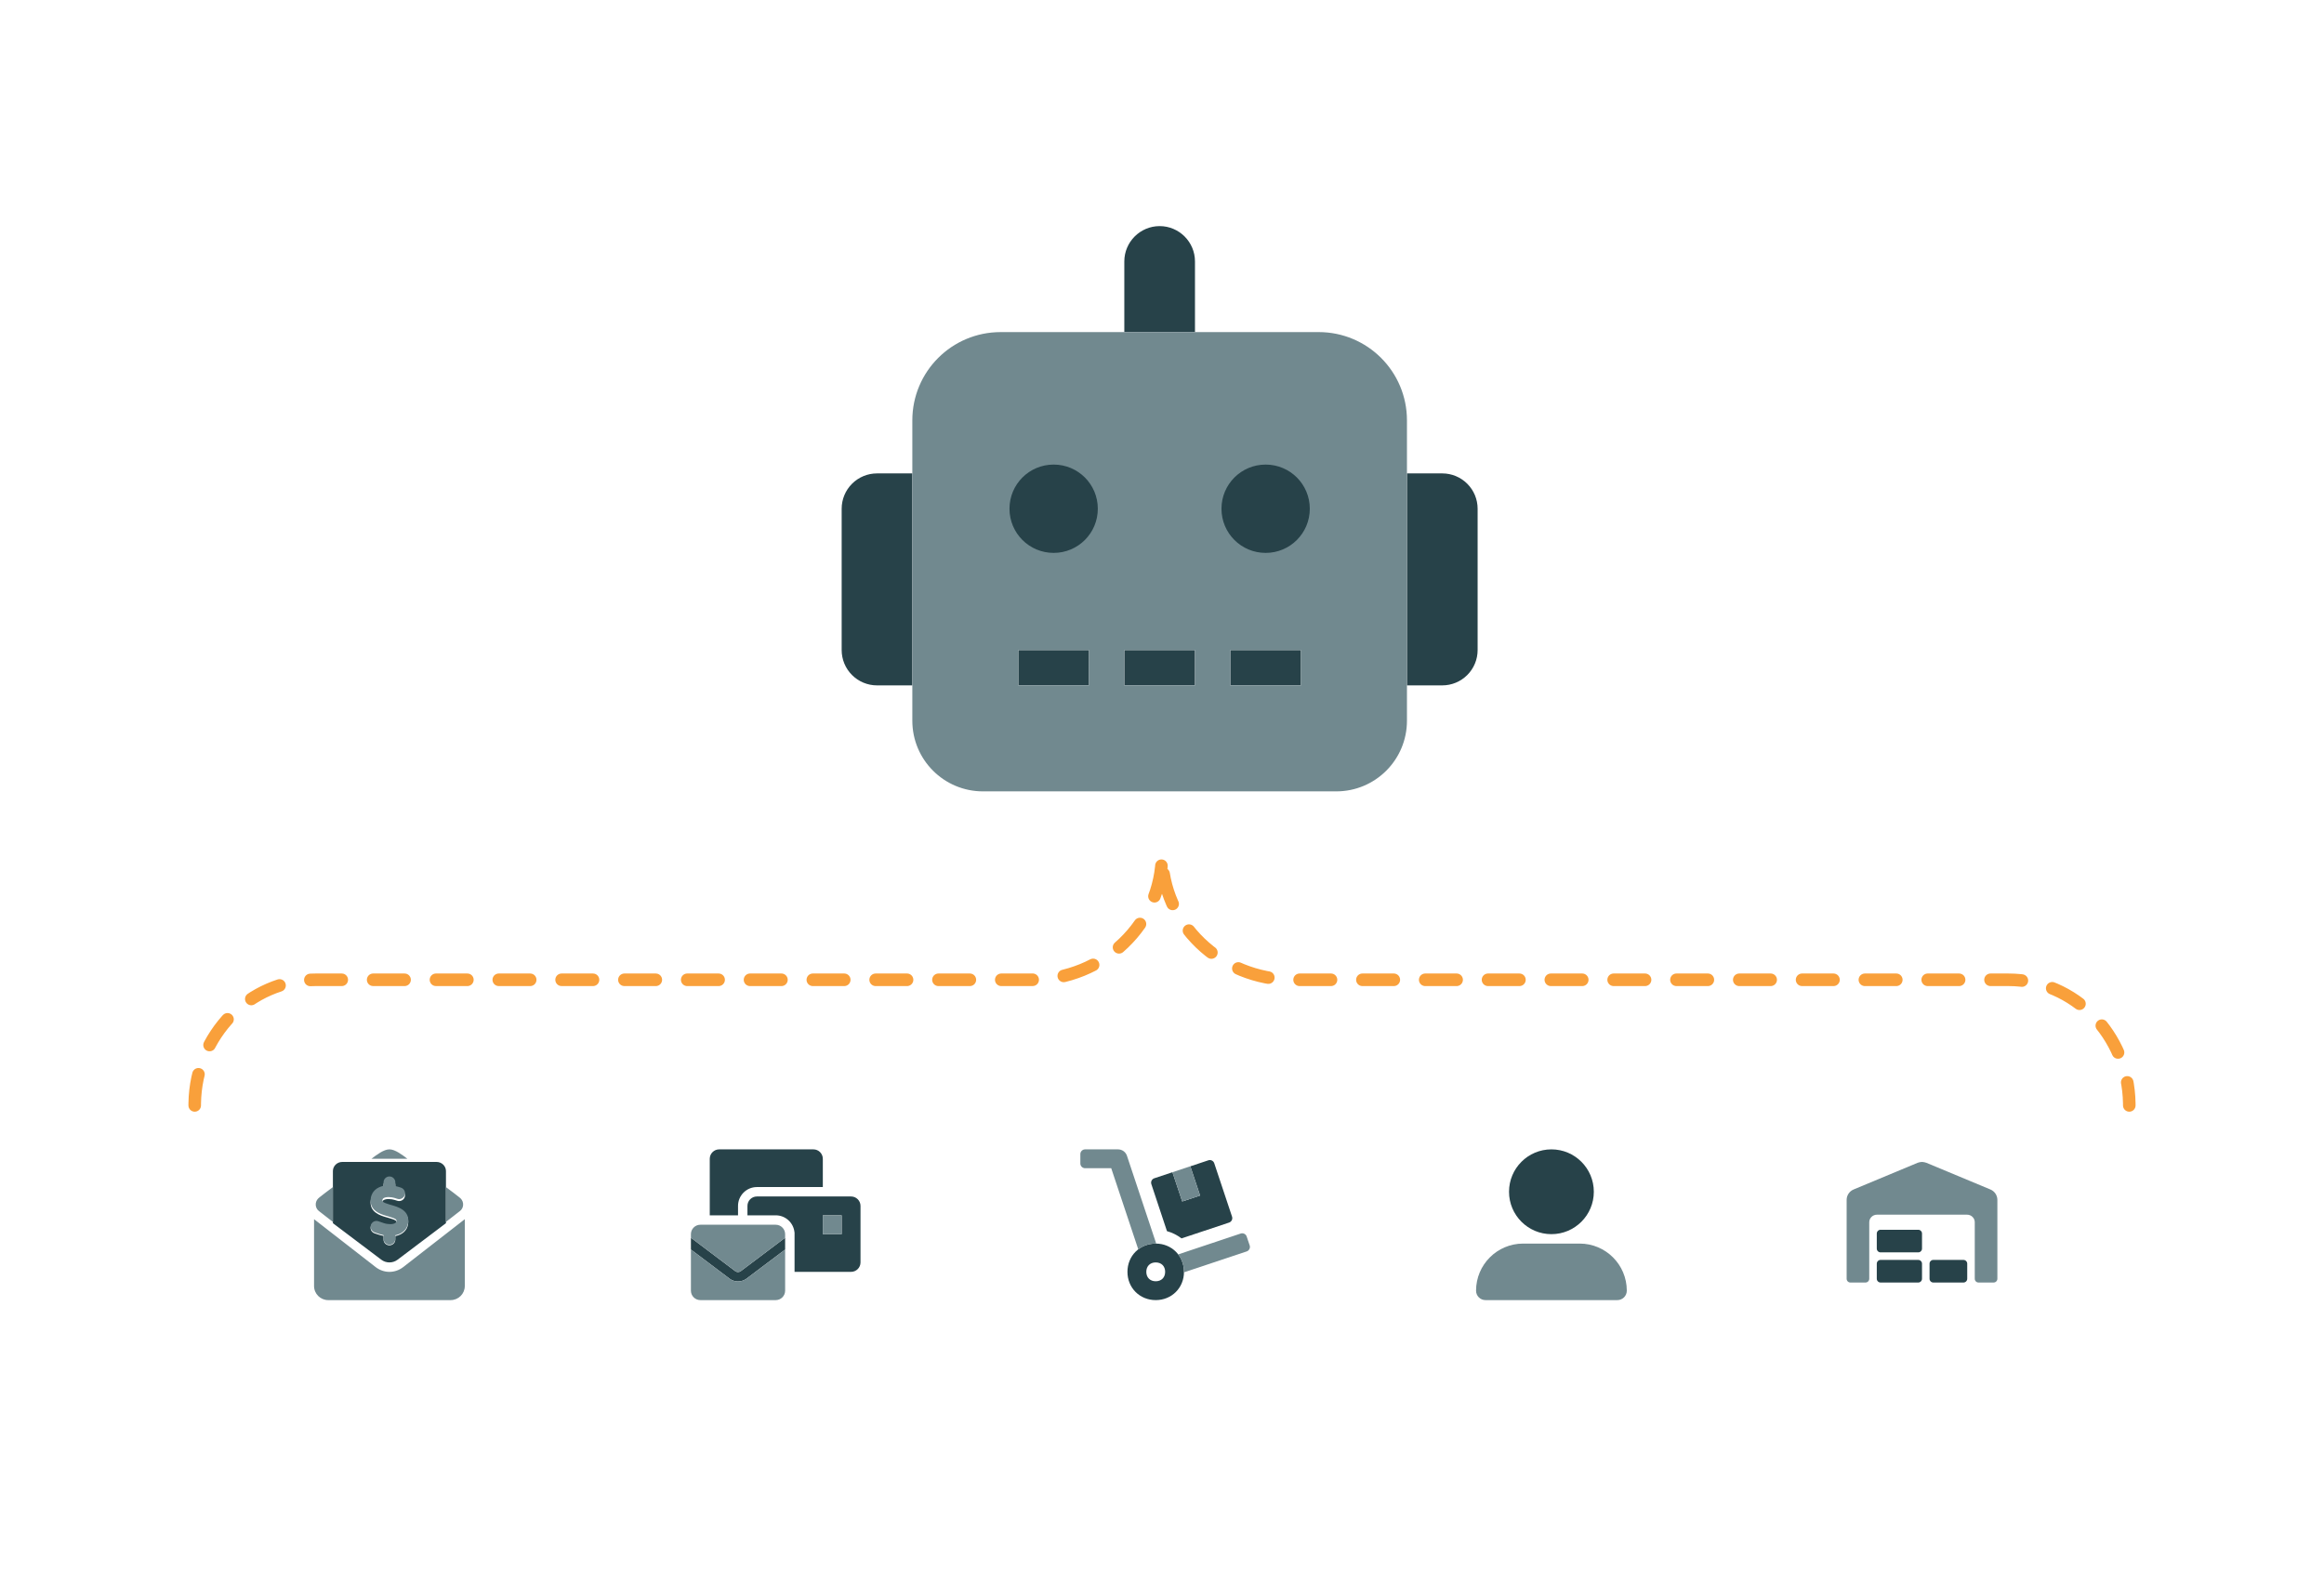 <svg xmlns="http://www.w3.org/2000/svg" xmlns:xlink="http://www.w3.org/1999/xlink" width="370" height="250" viewBox="0 0 370 250">
  <defs>
    <path id="path-13" fill-rule="evenodd" d="M0 10C0 4.477 4.477 0 10 0h350c5.523 0 10 4.477 10 10v240H0V10z"/>
    <mask id="mask-14" maskContentUnits="userSpaceOnUse" maskUnits="userSpaceOnUse">
      <rect width="370" height="250" x="0" y="0" fill="black"/>
      <use fill="white" xlink:href="#path-13"/>
    </mask>
  </defs>
  <g>
    <g>
      <path fill="rgb(39,66,73)" fill-rule="evenodd" d="M179 41.625c0-3.098 2.527-5.625 5.625-5.625s5.625 2.527 5.625 5.625v11.25H179v-11.25zM211 70h-58v22h58V70zm-75.352 7.023C134.593 78.078 134 79.506 134 81v22.5c0 1.494.593 2.922 1.648 3.977S138.131 109.125 139.625 109.125h5.625v-33.75h-5.625c-1.494 0-2.922.593-3.977 1.648zm97.954 0C232.547 75.968 231.119 75.375 229.625 75.375H224v33.75h5.625c1.494 0 2.922-.593 3.977-1.648S235.25 104.994 235.25 103.5V81c0-1.494-.593-2.922-1.648-3.977zM162.125 109.125h11.25V103.5h-11.25v5.625zm28.125-5.625v5.625H179V103.5h11.25zm5.625 5.625h11.25V103.5h-11.25v5.625z"/>
      <path fill="rgb(113,137,143)" fill-rule="evenodd" d="M159.312 52.875h50.625c7.778 0 14.062 6.284 14.062 14.062V114.75c0 6.218-5.032 11.25-11.25 11.25H156.5c-6.218 0-11.25-5.032-11.25-11.25V66.938c0-7.778 6.284-14.062 14.062-14.062zm8.438 35.156c-3.889 0-7.031-3.142-7.031-7.031s3.142-7.031 7.031-7.031 7.031 3.142 7.031 7.031-3.142 7.031-7.031 7.031zM194.469 81c0 3.889 3.142 7.031 7.031 7.031s7.031-3.142 7.031-7.031-3.142-7.031-7.031-7.031-7.031 3.142-7.031 7.031zM173.375 109.125V103.5h-11.25v5.625h11.25zm5.625 0h11.25V103.5H179v5.625zm28.125-5.625v5.625h-11.25V103.5h11.25z"/>
    </g>
    <g>
      <path fill="rgb(39,66,73)" fill-rule="evenodd" d="M54.5 185h15c.828 0 1.5.652 1.5 1.455v8.296l-7.709 5.819c-.759.573-1.822.573-2.581 0L53 194.752v-8.296C53 185.652 53.672 185 54.5 185zm8.438 11.813c1.079-.219 1.844-.856 2.018-1.829.357-2.006-1.555-2.538-2.701-2.857l-.266-.074c-1.169-.333-1.141-.495-1.101-.719.07-.389.803-.486 1.49-.382.274.043.574.132.861.229.487.164 1.022-.088 1.191-.563.169-.475-.091-.992-.58-1.157-.351-.117-.641-.193-.912-.249v-.573c0-.502-.419-.91-.937-.91-.517 0-.937.408-.937.91v.54c-1.087.216-1.849.869-2.023 1.846-.353 1.985 1.59 2.538 2.419 2.774l.279.078c1.383.384 1.419.521 1.371.797-.07.389-.803.487-1.499.381-.337-.048-.768-.199-1.147-.333l-.213-.074c-.491-.166-1.022.079-1.196.553-.173.473.082.993.569 1.161l.204.071c.382.134.808.27 1.235.359v.578c0 .502.419.909.937.909.517 0 .937-.408.937-.909v-.557z"/>
      <path fill="rgb(113,137,143)" fill-rule="evenodd" d="M62.021 183L62 183 61.979 183c-.864 0-2.014.859-2.844 1.5h5.729C64.035 183.859 62.885 183 62.021 183zm-1.556 11.521c.38.138.81.293 1.147.343.696.11 1.429.009 1.499-.393.049-.284.012-.426-1.371-.822l-.279-.081c-.829-.243-2.772-.813-2.419-2.859.174-1.007.936-1.68 2.023-1.903V188.25c0-.517.419-.938.937-.938.517 0 .937.42.937.938v.591c.271.058.561.136.912.257.489.17.749.703.58 1.192-.169.489-.705.749-1.191.58-.286-.1-.587-.192-.861-.236-.688-.107-1.421-.007-1.49.394-.04.231-.068.398 1.101.741l.266.076c1.146.329 3.058.877 2.701 2.944-.174 1.003-.939 1.66-2.018 1.885V197.25c0 .517-.419.938-.937.938-.517 0-.937-.42-.937-.938v-.596c-.427-.092-.853-.231-1.235-.369l-.204-.073c-.487-.173-.743-.709-.569-1.197.173-.488.705-.741 1.196-.57l.213.076zM53 194.551l-2.236-1.74-.01-.008c-.607-.478-.651-1.413-.112-1.967q.102-.105.22-.196c.571-.451 1.098-.86 2.139-1.634v5.544zm20.246-1.748c.607-.478.651-1.413.112-1.967-.068-.07-.141-.135-.22-.196-.571-.451-1.098-.86-2.139-1.634v5.544l2.236-1.74.01-.008zm-9.036 8.928c-.661.515-1.436.772-2.21.772-.775 0-1.55-.257-2.21-.772L50 194.116V204.75c0 1.243 1.007 2.25 2.25 2.25h19.5c1.243 0 2.25-1.007 2.25-2.25v-10.634l-9.79 7.615z"/>
    </g>
    <g>
      <path fill="rgb(39,66,73)" fill-rule="evenodd" d="M120.5 189c-1.652 0-3 1.348-3 3v1.5H113v-9c0-.826.674-1.5 1.5-1.5h15c.826 0 1.5.674 1.5 1.5v4.5h-10.5zm0 1.5h15c.826 0 1.5.674 1.5 1.5v9c0 .826-.674 1.5-1.5 1.5h-9v-6.299l-.012.012C126.342 194.689 125.059 193.5 123.5 193.5H119V192c0-.826.674-1.5 1.5-1.5zm13.5 6h-3v-3h3v3zm-24 .571l7.08 5.333c.246.174.595.175.856-.012L125 197.071v1.878l-6.177 4.653c-.401.286-.866.428-1.328.428-.458 0-.913-.139-1.302-.417L110 198.949v-1.878z"/>
      <path fill="rgb(113,137,143)" fill-rule="evenodd" d="M134 196.5h-3v-3h3v3zm-10.5-1.5h-12c-.826 0-1.5.674-1.5 1.5v.571l7.08 5.333c.246.174.595.175.856-.012L125 197.071V196.5c0-.826-.674-1.5-1.5-1.5zm-6.005 9.03c-.458 0-.913-.139-1.302-.417L110 198.949V205.5c0 .826.674 1.5 1.5 1.5h12c.826 0 1.5-.674 1.5-1.5v-6.551l-6.177 4.653c-.401.286-.866.428-1.328.428z"/>
    </g>
    <g>
      <path fill="rgb(39,66,73)" fill-rule="evenodd" d="M193.32 185.215l2.83 8.49c.135.393-.076.814-.469.949l-7.57 2.52c-.697-.527-1.477-.92-2.32-1.154l-2.484-7.477c-.135-.387.076-.814.469-.943l2.889-.961 1.553 4.658 2.848-.943-1.553-4.658 2.865-.955c.387-.135.814.076.943.475zM184 198c-2.55 0-4.5 1.95-4.5 4.5 0 2.55 1.95 4.5 4.5 4.5 2.55 0 4.5-1.95 4.5-4.5 0-2.55-1.95-4.5-4.5-4.5zm.002 6c-.9 0-1.5-.6-1.5-1.5s.6-1.5 1.5-1.5c.9 0 1.5.6 1.5 1.5s-.6 1.5-1.5 1.5z"/>
      <path fill="rgb(113,137,143)" fill-rule="evenodd" d="M179.423 184.025C179.218 183.41 178.644 183 178 183h-5.25c-.41 0-.75.34-.75.75v1.5c0 .41.34.75.75.75h4.166l4.313 12.939C181.986 198.356 182.935 198 184.001 198c.043 0 .083.011.125.012-.016-0-.03-.006-.045-.006l-4.658-13.98zm10.088 1.67l1.553 4.658-2.848.943-1.553-4.658 2.848-.943zm9.451 12.604L198.482 196.875c-.129-.393-.557-.604-.949-.475l-9.97 3.328c.583.758.938 1.706.938 2.772 0 .028-.007.053-.008.08l9.995-3.332c.387-.135.604-.557.475-.949z"/>
    </g>
    <g>
      <path fill="rgb(39,66,73)" fill-rule="evenodd" d="M247 196.5c3.728 0 6.75-3.022 6.75-6.75 0-3.728-3.022-6.75-6.75-6.75-3.728 0-6.75 3.022-6.75 6.75s3.022 6.75 6.75 6.75z"/>
      <path fill="rgb(113,137,143)" fill-rule="evenodd" d="M251.5 198h-9c-4.142 0-7.5 3.358-7.5 7.5 0 .828.672 1.5 1.5 1.5h21c.828 0 1.5-.672 1.5-1.5 0-4.142-3.358-7.5-7.5-7.5z"/>
    </g>
    <g>
      <path fill="rgb(39,66,73)" fill-rule="evenodd" d="M305.4 195.8h-6c-.328 0-.6.272-.6.6v2.4c0 .328.272.6.6.6h6c.328 0 .6-.272.6-.6v-2.4c0-.328-.272-.6-.6-.6zm0 4.8h-6c-.328 0-.6.272-.6.6v2.4c0 .328.272.6.6.6h6c.328 0 .6-.272.6-.6v-2.4c0-.328-.272-.6-.6-.6zm2.4 0h4.8c.328 0 .6.272.6.6v2.4c0 .328-.272.6-.6.6h-4.8c-.328 0-.6-.272-.6-.6v-2.4c0-.328.272-.6.6-.6z"/>
      <path fill="rgb(113,137,143)" fill-rule="evenodd" d="M316.894 189.388l-10.205-4.252c-.22-.08-.455-.127-.689-.136-.239.009-.473.052-.694.136l-10.2 4.252c-.67.281-1.106.933-1.106 1.659v12.553c0 .333.267.6.6.6h2.4c.333 0 .6-.267.6-.6v-9c0-.661.548-1.2 1.223-1.2h14.353c.675 0 1.223.539 1.223 1.2v9c0 .333.267.6.6.6h2.4c.333 0 .6-.267.6-.6v-12.553c0-.727-.436-1.378-1.106-1.659z"/>
    </g>
    <use fill="none" xlink:href="#path-13"/>
    <g mask="url(#mask-14)">
      <path fill="none" stroke="rgb(249,160,59)" stroke-dasharray="5 5 5 5" stroke-linecap="round" stroke-linejoin="miter" stroke-width="2" d="M31 176l.003-.356c.182-10.881 8.716-19.644 19.217-19.644L105 156h59.22C175.697 156 185 147.046 185 136c0 11.046 9.303 20 20.78 20H265l54.78 0c10.501 0 19.035 8.763 19.217 19.644L339 176"/>
    </g>
  </g>
</svg>

